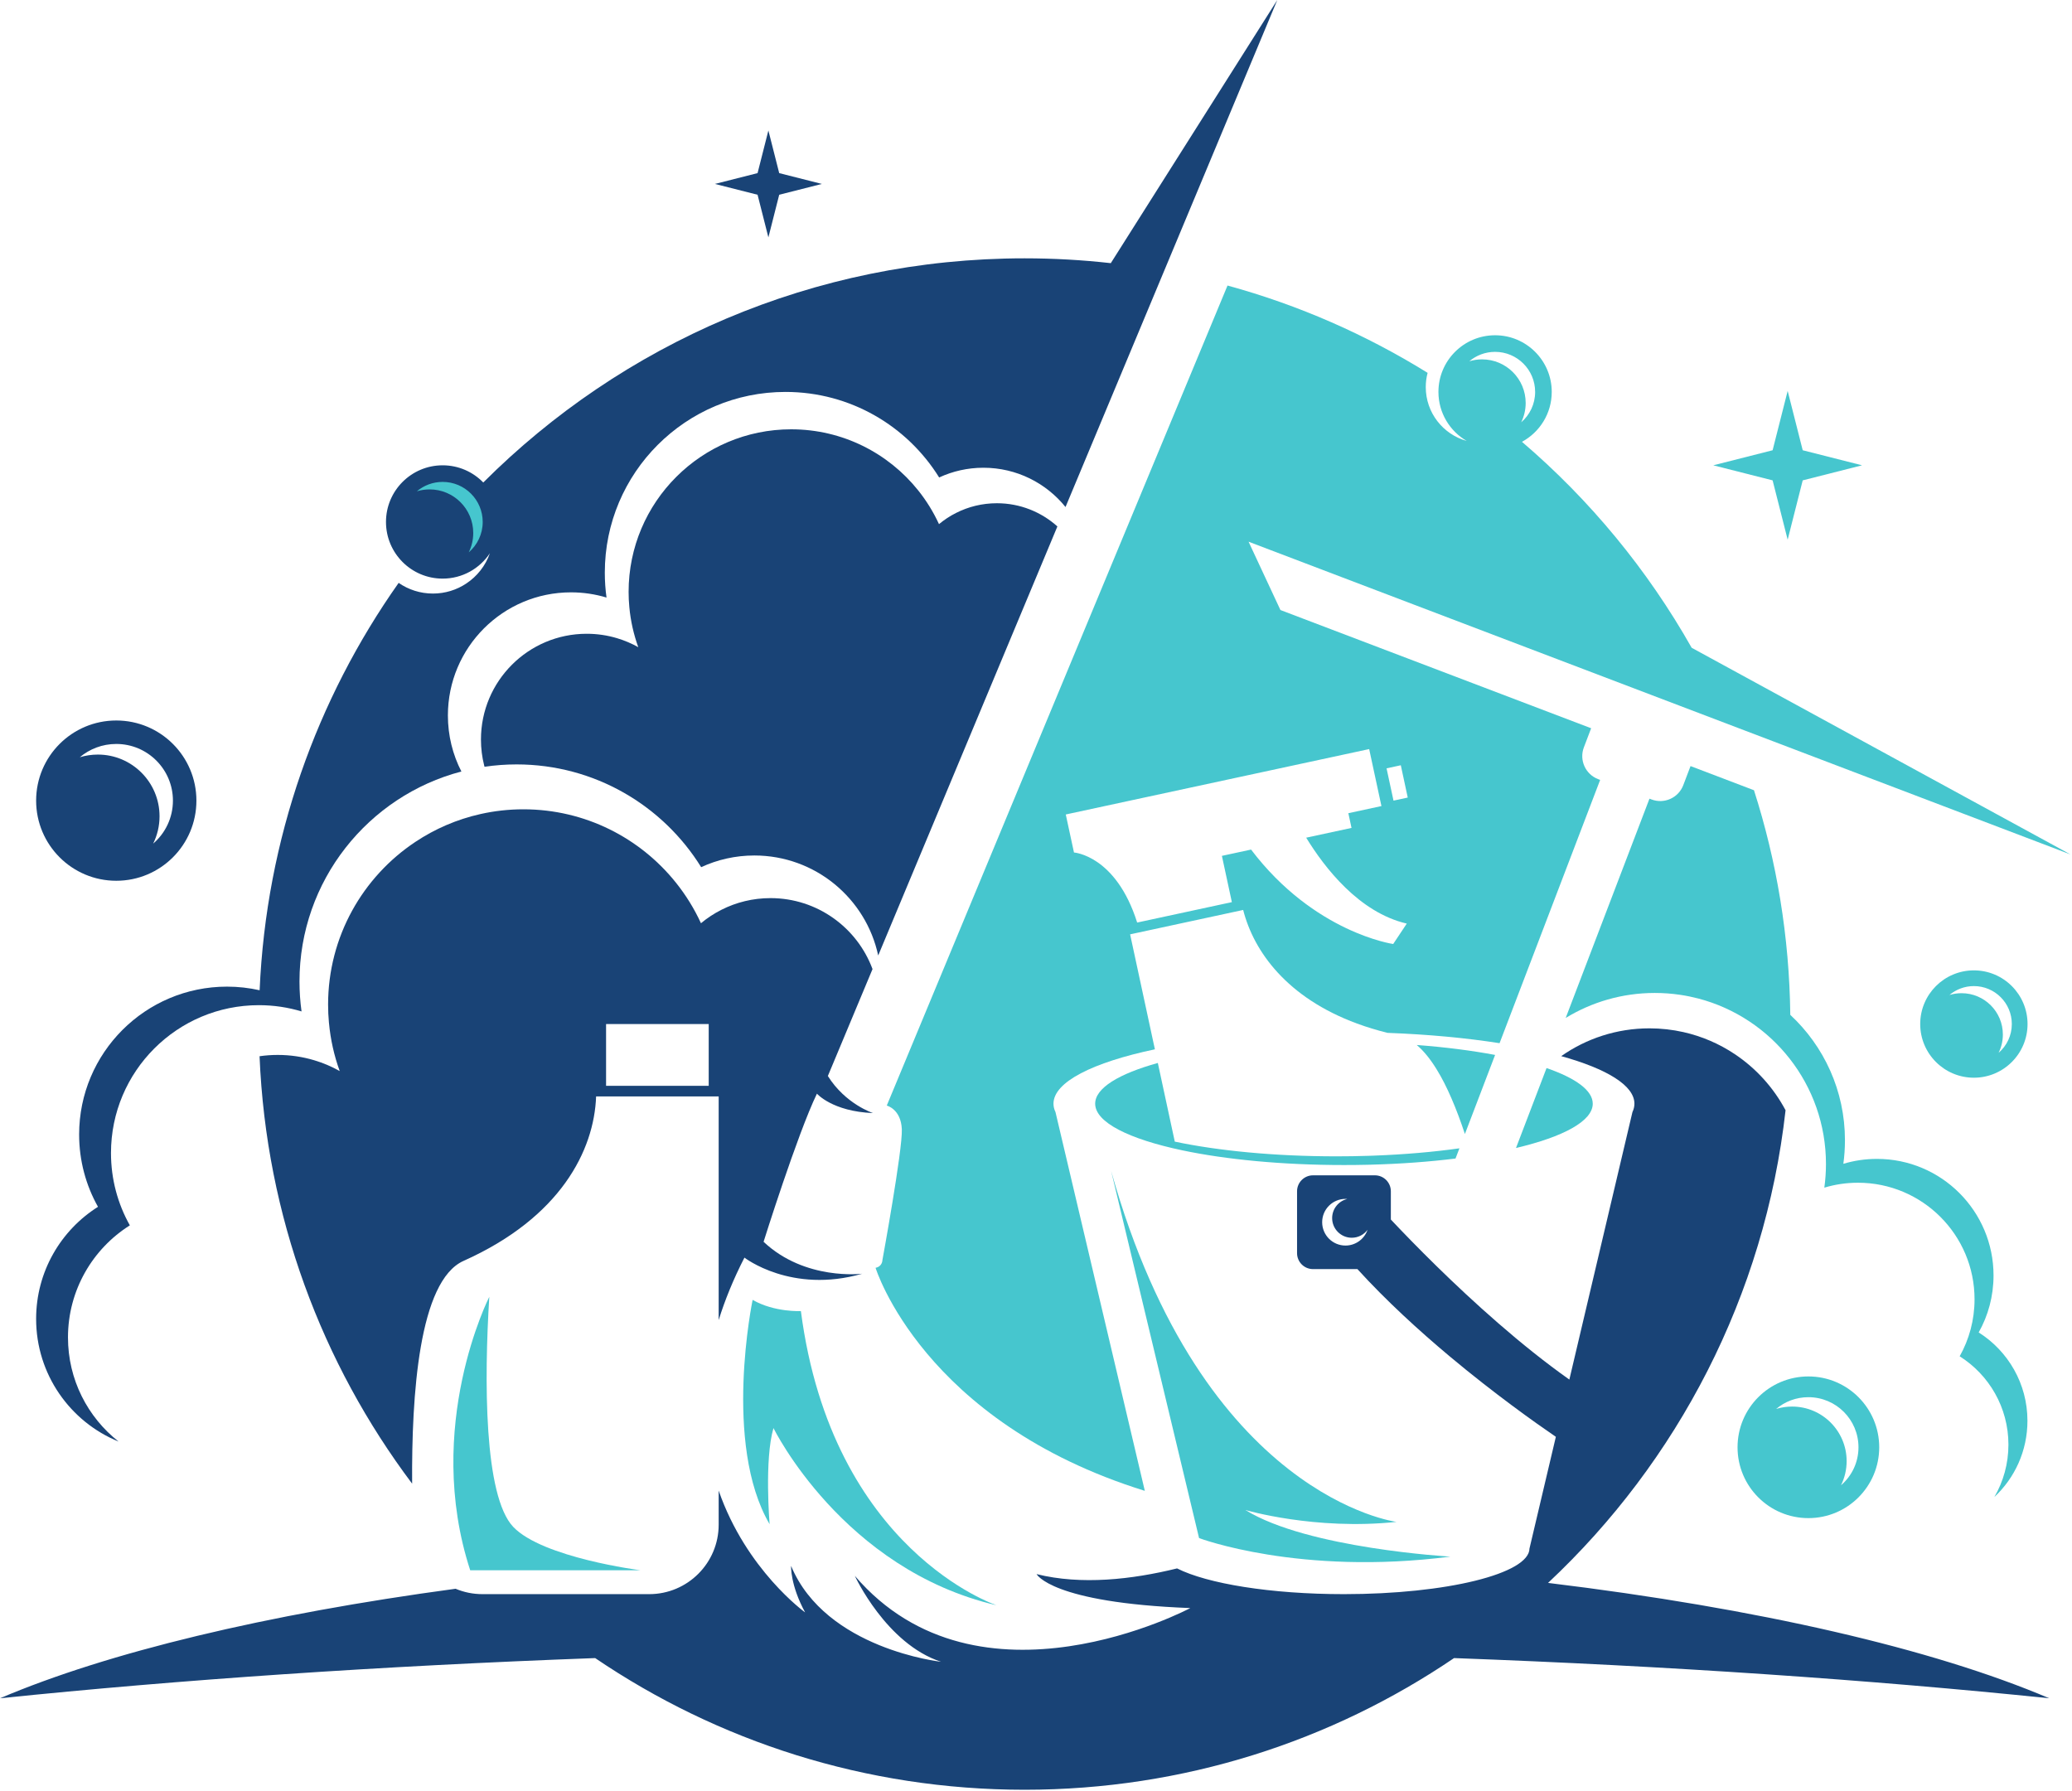 <?xml version="1.0" encoding="UTF-8" standalone="no"?> <svg xmlns="http://www.w3.org/2000/svg" xmlns:xlink="http://www.w3.org/1999/xlink" xmlns:serif="http://www.serif.com/" width="100%" height="100%" viewBox="0 0 826 714" version="1.1" xml:space="preserve" style="fill-rule:evenodd;clip-rule:evenodd;stroke-linejoin:round;stroke-miterlimit:2;"> <g transform="matrix(1,0,0,1,-587.301,-527.063)"> <path d="M1305.95,718.562L1329.61,712.56L1305.95,706.559L1299.95,682.905L1293.95,706.559L1270.3,712.56L1293.95,718.562L1299.95,742.214L1305.95,718.562Z" style="fill:rgb(70,198,206);fill-rule:nonzero;"></path> <path d="M1384.04,946.782C1385.13,944.58 1385.74,942.101 1385.74,939.481C1385.74,930.384 1378.37,923.008 1369.27,923.008C1367.59,923.008 1365.97,923.259 1364.45,923.722C1367.08,921.507 1370.48,920.174 1374.19,920.174C1382.54,920.174 1389.31,926.949 1389.31,935.304C1389.31,939.896 1387.27,944.01 1384.04,946.782ZM1374.19,913.908C1362.37,913.908 1352.79,923.486 1352.79,935.304C1352.79,947.118 1362.37,956.699 1374.19,956.699C1386,956.699 1395.58,947.118 1395.58,935.304C1395.58,923.486 1386,913.908 1374.19,913.908Z" style="fill:rgb(70,198,206);fill-rule:nonzero;"></path> <path d="M1321.21,1119.18C1322.65,1116.28 1323.46,1113 1323.46,1109.55C1323.46,1097.54 1313.72,1087.8 1301.72,1087.8C1299.5,1087.8 1297.37,1088.13 1295.36,1088.75C1298.83,1085.82 1303.32,1084.06 1308.21,1084.06C1319.24,1084.06 1328.18,1093 1328.18,1104.03C1328.18,1110.09 1325.48,1115.52 1321.21,1119.18ZM1308.21,1075.79C1292.61,1075.79 1279.97,1088.43 1279.97,1104.03C1279.97,1119.63 1292.61,1132.27 1308.21,1132.27C1323.81,1132.27 1336.45,1119.63 1336.45,1104.03C1336.45,1088.43 1323.81,1075.79 1308.21,1075.79Z" style="fill:rgb(70,198,206);fill-rule:nonzero;"></path> <path d="M1123.67,1023.61C1118.54,1023.61 1114.38,1019.45 1114.38,1014.3C1114.38,1009.17 1118.54,1005.01 1123.67,1005.01C1123.92,1005.01 1124.17,1005.02 1124.41,1005.04C1120.94,1005.83 1118.36,1008.95 1118.36,1012.67C1118.36,1016.99 1121.86,1020.5 1126.18,1020.5C1128.76,1020.5 1131.04,1019.25 1132.47,1017.33C1131.22,1020.98 1127.75,1023.61 1123.67,1023.61ZM1204.43,1158.1C1256.02,1109.76 1290.81,1043.72 1299.11,969.671C1294.29,960.606 1287.28,952.892 1278.77,947.239C1272.65,943.16 1265.74,940.165 1258.34,938.505C1254,937.536 1249.49,937.019 1244.86,937.019C1231.78,937.019 1219.64,941.112 1209.68,948.101C1227.83,953.144 1238.86,959.787 1238.86,967.056C1238.86,968.191 1238.59,969.304 1238.07,970.403L1212.92,1077.04C1203.22,1070.18 1193.57,1062.4 1184.5,1054.5C1166.79,1039.11 1151.27,1023.33 1141.76,1013.24L1141.76,1001.98C1141.76,998.458 1138.91,995.614 1135.4,995.614L1110.73,995.614C1107.22,995.614 1104.37,998.458 1104.37,1001.98L1104.37,1026.64C1104.37,1030.16 1107.22,1033 1110.73,1033L1128.43,1033C1139.89,1045.57 1152.89,1057.46 1165.19,1067.76C1183.03,1082.69 1199.41,1094.3 1207.54,1099.86L1197.04,1144.34L1197.03,1144.34C1197.03,1154.42 1163.92,1162.58 1123.07,1162.58C1093.82,1162.58 1068.54,1158.39 1056.54,1152.32C1038.56,1156.75 1018.38,1159.03 1000.53,1154.59C1000.53,1154.59 1006.26,1166.02 1061.82,1168.13C1061.82,1168.13 977.54,1213.02 928.081,1155.29C928.081,1155.29 940.563,1182.42 962.449,1189.54C962.449,1189.54 916.502,1184.53 902.668,1151.33C902.668,1151.33 902.28,1158.88 908.264,1169.86C908.264,1169.86 884.784,1152.98 873.801,1121.3L873.801,1134.88C873.801,1150.18 861.397,1162.58 846.098,1162.58L779.637,1162.58C775.837,1162.58 772.217,1161.82 768.921,1160.43C693.302,1170.63 630.346,1185.78 587.301,1204.09C658.682,1196.72 738.746,1191.23 824.564,1188.07C873.392,1221.2 932.311,1240.56 995.762,1240.56C1059.21,1240.56 1118.14,1221.2 1166.96,1188.07C1252.78,1191.23 1332.84,1196.72 1404.22,1204.09C1357.78,1184.33 1288.15,1168.26 1204.43,1158.1Z" style="fill:rgb(25,67,118);fill-rule:nonzero;"></path> <path d="M1376.1,1058.25C1379.88,1051.54 1382.02,1043.79 1382.02,1035.54C1382.02,1009.86 1361.21,989.064 1335.55,989.064C1330.89,989.064 1326.39,989.746 1322.15,991.025C1322.57,987.958 1322.79,984.812 1322.79,981.63C1322.79,961.885 1314.41,944.101 1301,931.646C1300.63,900.444 1295.58,870.378 1286.52,842.093L1261.23,832.468L1258.34,840.075C1256.41,845.146 1250.73,847.695 1245.66,845.763L1244.86,845.461L1211.46,932.881C1221.81,926.561 1233.97,922.912 1246.99,922.912C1250.42,922.912 1253.78,923.163 1257.07,923.651C1259.54,924.011 1261.96,924.514 1264.34,925.131C1293.62,932.802 1315.22,959.45 1315.22,991.132C1315.22,994.321 1314.99,997.46 1314.57,1000.53C1318.82,999.249 1323.31,998.566 1327.98,998.566C1353.64,998.566 1374.45,1019.37 1374.45,1045.04C1374.45,1053.29 1372.3,1061.04 1368.52,1067.76C1380.2,1075.12 1387.96,1088.14 1387.96,1102.97C1387.96,1110.58 1385.92,1117.72 1382.35,1123.86C1390.47,1116.28 1395.54,1105.47 1395.54,1093.47C1395.54,1078.64 1387.78,1065.62 1376.1,1058.25Z" style="fill:rgb(70,198,206);fill-rule:nonzero;"></path> <path d="M1178.12,670.328C1176.36,670.328 1174.64,670.593 1173.04,671.082C1175.82,668.74 1179.4,667.333 1183.32,667.333C1192.13,667.333 1199.28,674.486 1199.28,683.307C1199.28,688.155 1197.13,692.5 1193.72,695.424C1194.86,693.097 1195.51,690.482 1195.51,687.717C1195.51,678.113 1187.73,670.328 1178.12,670.328ZM1133.12,825.688L1138.01,848.406L1124.82,851.251L1126.08,857.119L1108.01,861.012C1115.31,872.935 1129.1,890.849 1148.11,895.259L1142.7,903.396C1142.7,903.396 1111.21,898.937 1086.04,865.752L1074.41,868.259L1078.38,886.704L1040.63,894.842C1032.17,868.029 1015.44,866.916 1015.44,866.916L1012.17,851.761L1036.72,846.467L1045.16,844.65L1062.01,841.016L1133.12,825.688ZM1145.73,832.138L1148.5,845.016L1142.82,846.237L1140.05,833.366L1145.73,832.138ZM1412.7,867.692L1261.68,785.3C1244.04,754.106 1221.09,726.323 1194.03,703.195C1201.1,699.374 1205.9,691.904 1205.9,683.307C1205.9,670.831 1195.78,660.717 1183.32,660.717C1170.84,660.717 1160.73,670.831 1160.73,683.307C1160.73,691.653 1165.26,698.936 1171.99,702.843C1162.59,700.236 1155.68,691.617 1155.68,681.382C1155.68,679.414 1155.93,677.51 1156.42,675.7C1131.92,660.509 1105.12,648.693 1076.65,640.893L940.808,967.81C940.808,967.81 946.468,969.153 946.813,977.249C947.157,985.343 939.084,1029.36 939.084,1029.36C939.084,1029.44 939.063,1031.97 936.34,1032.48C936.34,1032.48 955.18,1093.89 1043.68,1121.4L1008.07,970.403C1007.54,969.304 1007.27,968.191 1007.27,967.056C1007.27,958.387 1022.95,950.608 1047.7,945.379L1046.85,941.464L1037.82,899.546L1082.89,889.821C1087.13,906.471 1100.44,924.851 1128.26,935.101C1132.04,936.501 1136.11,937.751 1140.45,938.821C1156.69,939.424 1171.82,940.854 1185.1,942.937L1225.2,837.977L1224.4,837.676C1219.33,835.744 1216.78,830.069 1218.71,824.998L1221.61,817.385L1097.74,770.252L1085.04,743.016L1412.7,867.692Z" style="fill:rgb(70,198,206);fill-rule:nonzero;"></path> <path d="M1134.95,987.764C1134.18,987.799 1133.4,987.821 1132.63,987.843C1128.52,987.979 1124.32,988.043 1120.06,988.043C1095.46,988.043 1072.96,985.839 1055.63,982.183L1048.87,950.823C1033.33,955.14 1023.89,960.822 1023.89,967.056C1023.89,974.498 1037.36,981.163 1058.63,985.652C1075.96,989.308 1098.47,991.513 1123.07,991.513C1126.24,991.513 1129.37,991.477 1132.47,991.405C1132.94,991.391 1133.42,991.384 1133.89,991.37C1145.88,991.046 1157.22,990.198 1167.54,988.92L1169.1,984.848C1158.74,986.306 1147.21,987.312 1134.95,987.764Z" style="fill:rgb(70,198,206);fill-rule:nonzero;"></path> <path d="M1152.08,943.655C1154.93,946.054 1157.59,949.394 1160.06,953.438C1162.16,956.828 1164.11,960.714 1165.93,964.944C1167.85,969.362 1169.63,974.146 1171.28,979.145L1176.25,966.129L1181.42,952.59L1183.32,947.62C1174.06,945.875 1163.51,944.517 1152.08,943.655Z" style="fill:rgb(70,198,206);fill-rule:nonzero;"></path> <path d="M1203.83,952.856L1191.65,984.718C1210.5,980.265 1222.25,974.002 1222.25,967.056C1222.25,961.763 1215.42,956.857 1203.83,952.856Z" style="fill:rgb(70,198,206);fill-rule:nonzero;"></path> <path d="M1030.25,993.863L1065.31,1140.23C1065.31,1140.23 1105.29,1155.36 1165.5,1147.62C1165.5,1147.62 1108.61,1144.42 1083.78,1129.04C1083.78,1129.04 1111.48,1137.23 1144.03,1133.77C1144.03,1133.77 1066.76,1124.07 1030.25,993.863Z" style="fill:rgb(70,198,206);fill-rule:nonzero;"></path> <path d="M897.931,604.702L914.929,600.39L897.931,596.077L893.618,579.079L889.305,596.077L872.308,600.39L889.305,604.702L893.618,621.7L897.931,604.702Z" style="fill:rgb(25,67,118);fill-rule:nonzero;"></path> <path d="M648.361,863.377C649.986,860.089 650.902,856.388 650.902,852.476C650.902,838.892 639.888,827.878 626.305,827.878C623.802,827.878 621.383,828.254 619.109,828.944C623.041,825.638 628.113,823.646 633.651,823.646C646.126,823.646 656.238,833.763 656.238,846.238C656.238,853.095 653.185,859.239 648.361,863.377ZM633.651,814.29C616.005,814.29 601.703,828.592 601.703,846.238C601.703,863.879 616.005,878.186 633.651,878.186C651.292,878.186 665.599,863.879 665.599,846.238C665.599,828.592 651.292,814.29 633.651,814.29Z" style="fill:rgb(25,67,118);fill-rule:nonzero;"></path> <path d="M869.829,959.931L828.91,959.931L828.91,935.302L869.829,935.302L869.829,959.931ZM891.7,1022.11C891.7,1022.11 905.11,979.346 912.968,963.056C912.968,963.056 919.124,970.159 935.335,970.798C935.335,970.798 924.345,967.25 917.328,956.017L935.134,913.395C929.007,896.875 913.112,885.103 894.466,885.103C887.441,885.103 880.812,886.769 874.943,889.735C871.999,891.215 869.248,893.025 866.741,895.115C864.076,889.304 860.714,883.881 856.764,878.947C842.5,861.12 820.557,849.699 795.949,849.699C790.073,849.699 784.349,850.353 778.847,851.588C769.452,853.693 760.696,857.492 752.925,862.664C731.93,876.605 718.096,900.466 718.096,927.552C718.096,930.001 718.211,932.421 718.434,934.813L718.441,934.813C719.052,941.508 720.517,947.958 722.722,954.048C719.533,952.253 716.128,950.802 712.559,949.739C707.955,948.36 703.078,947.62 698.021,947.62C695.557,947.62 693.144,947.792 690.773,948.137C693.41,1011.94 715.633,1070.69 751.596,1118.53C751.359,1083.24 754.275,1037.7 772.103,1029.72C810.817,1012.39 824.148,985.624 824.938,964.169L873.801,964.169L873.801,1053.32C876.265,1045.39 879.626,1037.09 884.072,1028.42C884.072,1028.42 902.769,1042.98 931.011,1034.84C931.011,1034.84 908.235,1037.71 891.7,1022.11Z" style="fill:rgb(25,67,118);fill-rule:nonzero;"></path> <path d="M984.708,727.681C978.861,727.681 973.345,729.067 968.461,731.538C966.005,732.766 963.721,734.274 961.63,736.013C959.411,731.179 956.617,726.661 953.327,722.552C941.455,707.713 923.189,698.21 902.704,698.21C866.913,698.21 837.895,727.229 837.895,763.012C837.895,765.052 837.996,767.07 838.183,769.06C838.434,771.847 838.872,774.583 839.468,777.255C840.072,779.927 840.833,782.535 841.752,785.07C839.095,783.576 836.258,782.37 833.292,781.486C829.456,780.337 825.397,779.719 821.188,779.719C797.91,779.719 779.034,798.595 779.034,821.874C779.034,825.443 779.472,828.913 780.319,832.224C780.362,832.396 780.405,832.568 780.456,832.741C784.629,832.124 788.896,831.8 793.241,831.8C824.313,831.8 851.557,848.177 866.82,872.763C873.27,869.775 880.452,868.108 888.023,868.108C912.264,868.108 932.512,885.196 937.396,907.972L1008.83,736.932C1002.43,731.186 993.981,727.681 984.708,727.681Z" style="fill:rgb(25,67,118);fill-rule:nonzero;"></path> <path d="M1030.12,631.972C1018.84,630.708 1007.38,630.047 995.762,630.047C911.488,630.047 835.188,664.193 779.96,719.414C775.859,715.19 770.12,712.562 763.763,712.562C751.287,712.562 741.174,722.674 741.174,735.144C741.174,747.62 751.287,757.733 763.763,757.733C771.636,757.733 778.56,753.704 782.604,747.598C780.851,752.597 777.497,756.842 773.144,759.708C769.352,762.229 764.791,763.687 759.892,763.687C754.814,763.687 750.109,762.122 746.224,759.435C713.542,805.72 693.424,861.507 690.802,921.834C686.622,920.894 682.276,920.391 677.802,920.391C645.243,920.391 618.847,946.78 618.847,979.346C618.847,989.818 621.576,999.651 626.367,1008.17C611.549,1017.51 601.702,1034.03 601.702,1052.85C601.702,1074.95 615.284,1093.89 634.57,1101.75C622.287,1092.08 614.401,1077.08 614.401,1060.24C614.401,1041.42 624.248,1024.9 639.066,1015.56C634.275,1007.04 631.545,997.209 631.545,986.736C631.545,954.17 657.942,927.781 690.5,927.781C696.419,927.781 702.122,928.65 707.509,930.274C706.971,926.381 706.69,922.395 706.69,918.351C706.69,878.157 734.092,844.355 771.233,834.623C767.786,827.921 765.854,820.329 765.854,812.278C765.854,785.17 787.825,763.206 814.925,763.206C819.853,763.206 824.6,763.932 829.089,765.282C828.637,762.042 828.407,758.724 828.407,755.355C828.407,715.563 860.657,683.307 900.449,683.307C926.313,683.307 948.989,696.939 961.695,717.41C967.068,714.917 973.043,713.531 979.343,713.531C992.566,713.531 1004.36,719.644 1012.07,729.189L1096.49,527.063L1030.12,631.972Z" style="fill:rgb(25,67,118);fill-rule:nonzero;"></path> <path d="M774.164,747.261C775.313,744.941 775.959,742.326 775.959,739.554C775.959,729.951 768.174,722.165 758.57,722.165C756.804,722.165 755.094,722.43 753.485,722.919C756.265,720.584 759.849,719.177 763.763,719.177C772.583,719.177 779.73,726.331 779.73,735.144C779.73,739.992 777.576,744.337 774.164,747.261Z" style="fill:rgb(70,198,206);fill-rule:nonzero;"></path> <path d="M782.364,1044.04C782.364,1044.04 756.045,1095.7 774.746,1153.06L842.622,1153.06C842.622,1153.06 803.604,1148.08 791.907,1135.77C780.209,1123.46 780.287,1077.13 782.364,1044.04Z" style="fill:rgb(70,198,206);fill-rule:nonzero;"></path> <path d="M887.333,1045.27C887.333,1045.27 875.361,1102.69 894.105,1134.69C894.105,1134.69 891.951,1108.99 895.645,1096.37C895.645,1096.37 923.195,1152.7 984.606,1167.02C984.606,1167.02 919.04,1145.31 906.573,1049.73C906.573,1049.73 896.102,1050.29 887.333,1045.27Z" style="fill:rgb(70,198,206);fill-rule:nonzero;"></path> </g> </svg> 